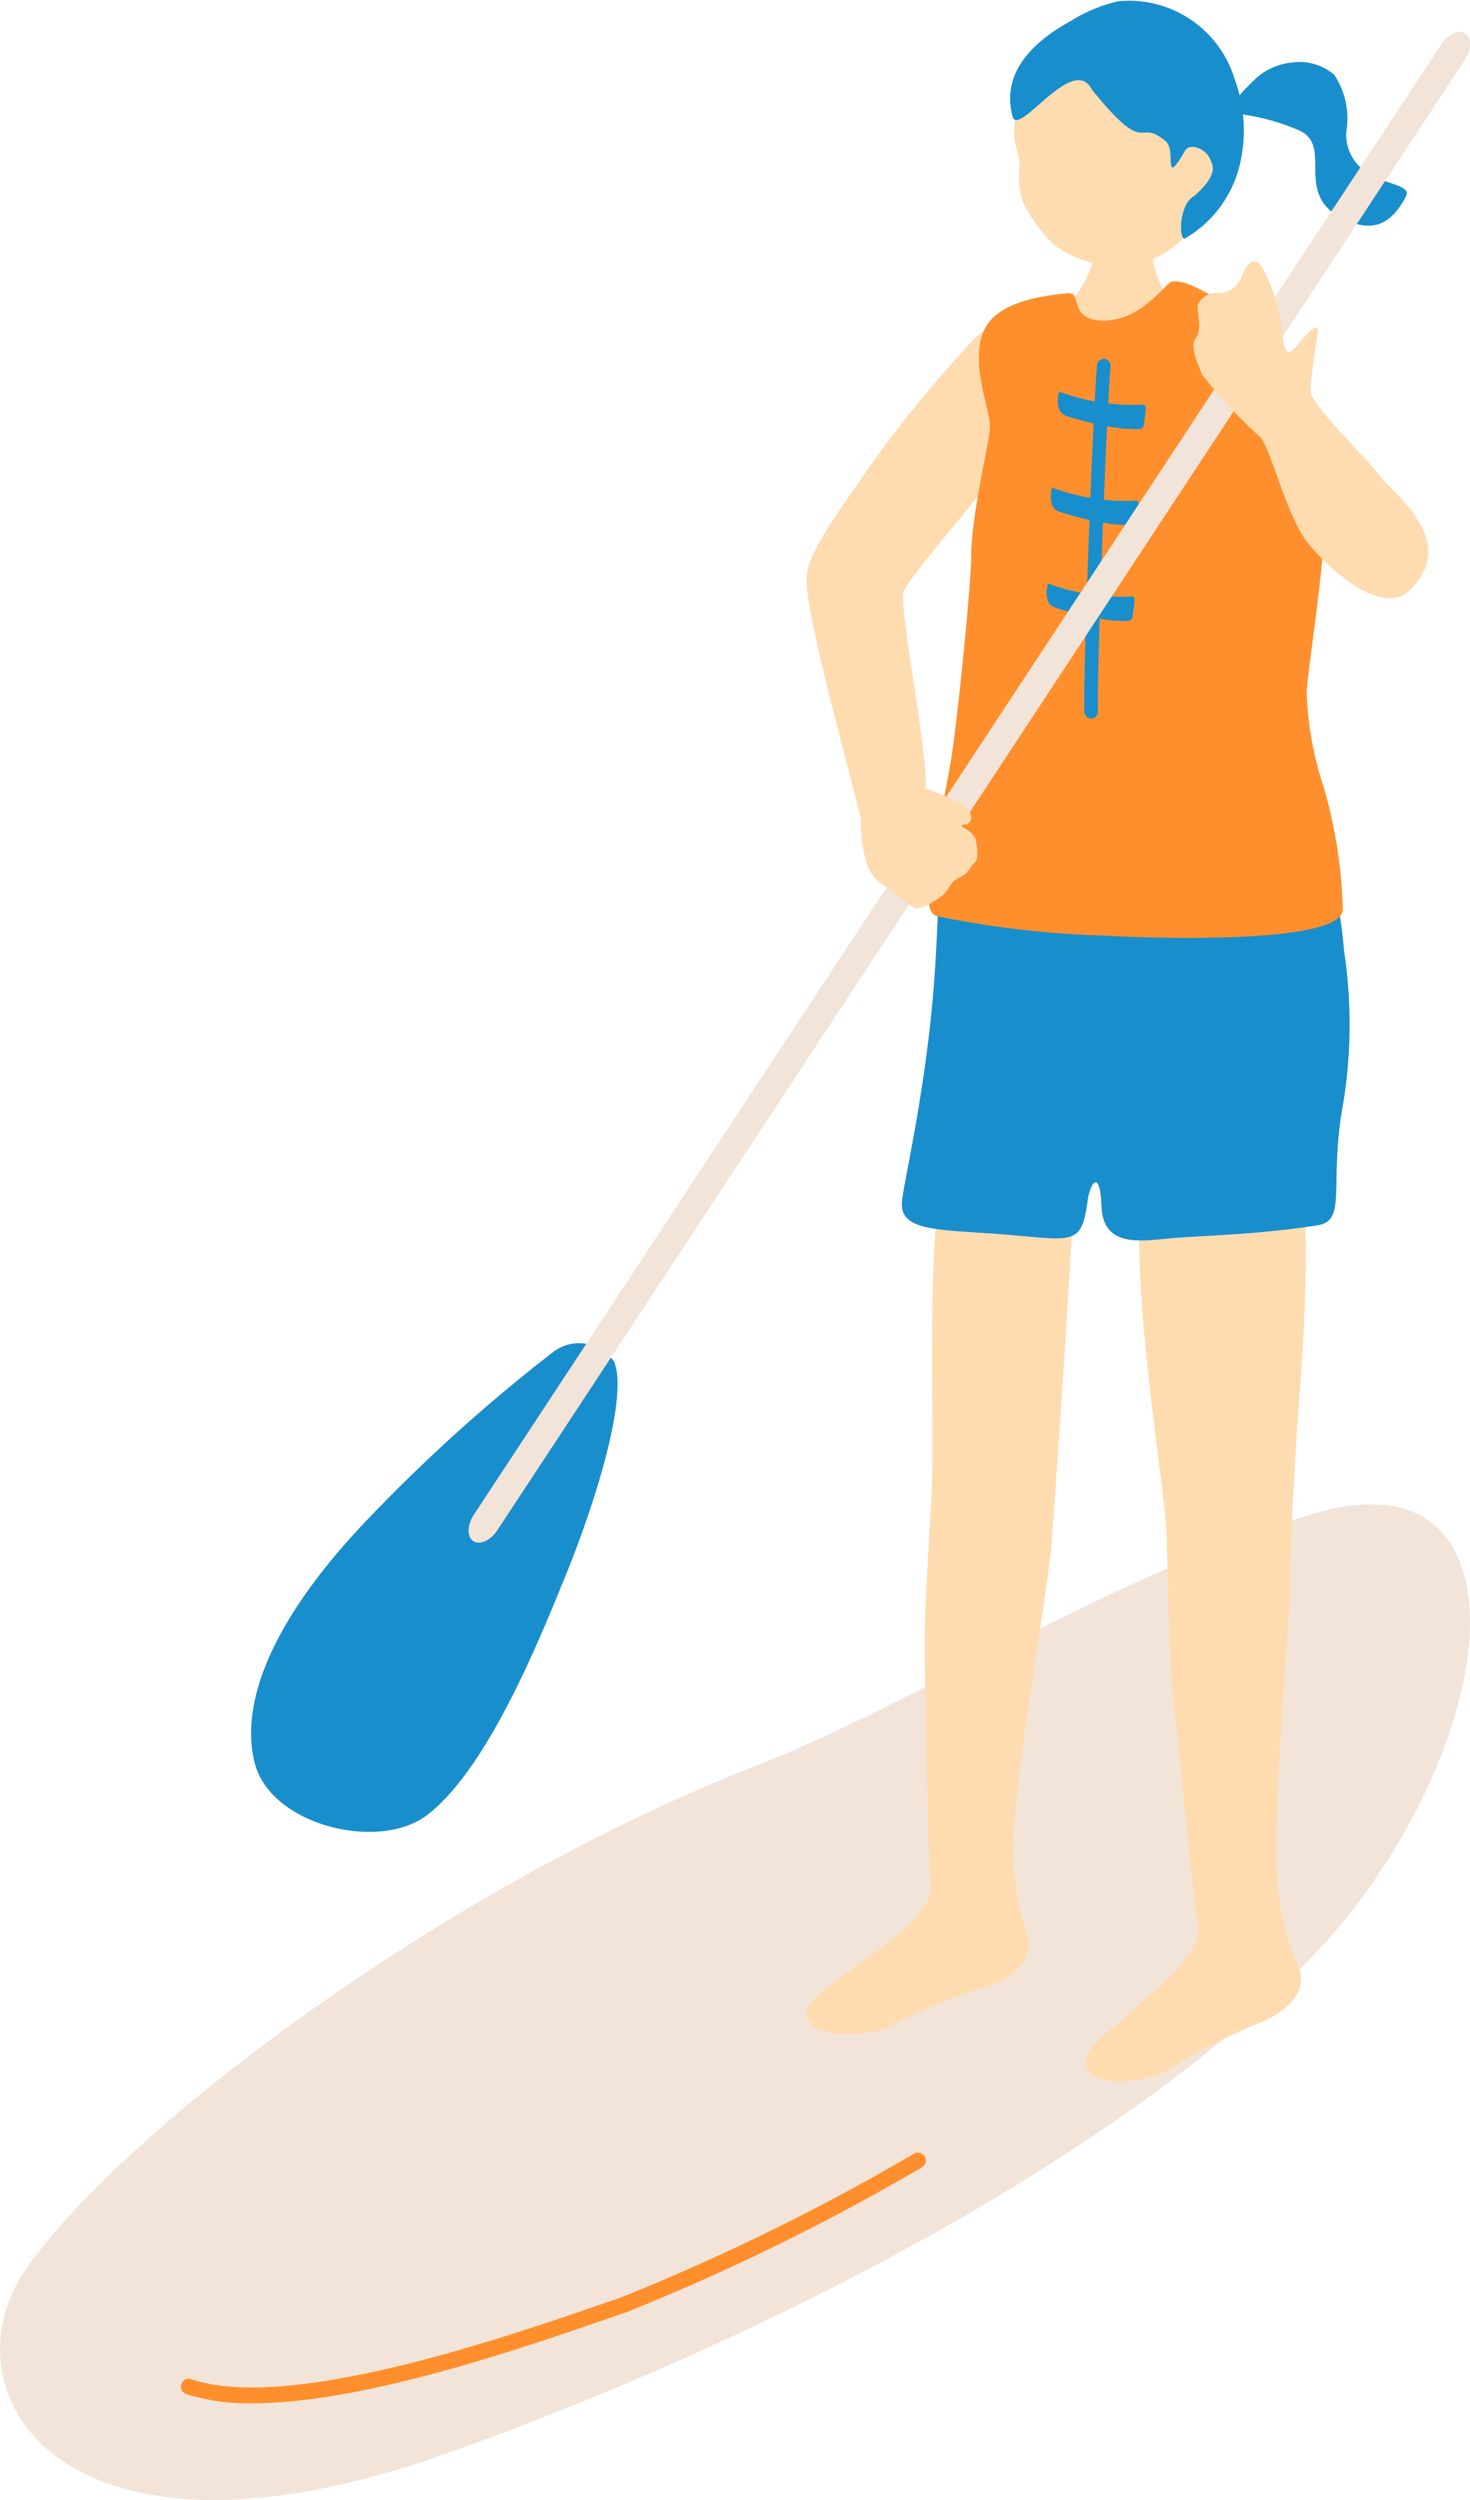 <svg xmlns="http://www.w3.org/2000/svg" xmlns:xlink="http://www.w3.org/1999/xlink" width="44.717" height="76" viewBox="0 0 44.717 76"><defs><clipPath id="a"><rect width="44.717" height="76" fill="none"/></clipPath></defs><g transform="translate(0 0)"><g transform="translate(0 0.001)" clip-path="url(#a)"><path d="M23.01,65.4C13.379,69.155,3.637,76.576.782,80.72c-2.57,3.728,1.07,9.768,12.8,5.591C25.368,82.119,37.1,75.4,41.531,69.275s4.542-13.379-1.6-11.523S27.934,63.473,23.01,65.4" transform="translate(0 -11.726)" fill="#f2e4d8"/><path d="M9.093,89.839a6.318,6.318,0,0,1-2.017-.28.239.239,0,1,1,.155-.453c2.966,1.012,9.569-1.273,12.742-2.372l.345-.119a67.15,67.15,0,0,0,8.9-4.366.239.239,0,1,1,.234.418,67.384,67.384,0,0,1-8.98,4.4l-.344.119c-2.834.981-7.662,2.653-11.037,2.653" transform="translate(-1.411 -16.779)" fill="#ff8f2c"/><path d="M30.831,20.022c.025-.842,1.324-2.455,1.809-3.22a37.26,37.26,0,0,1,3.345-4.089c1.152-.979,1.487-.645,2.18.223.439.548.364,1.058-.5,2.428-1.165,1.858-3.767,4.609-3.89,5.13-.137.575.832,5.2.653,6.108-.033.169-.1.8-.116.942-.392,1.167-1.532,1.032-1.906-.472-.539-2.168-1.611-5.992-1.58-7.05" transform="translate(-6.292 -2.473)" fill="#ffdbb0"/><path d="M45.027,12.7c-.185-.148-1.011-1.211-1.427-1.75-.166-.349-.291-.635-.361-.805a9.763,9.763,0,0,1-.284-1.384c-.142,0-1.266-.036-1.378-.044-.01.154-.223.782-.336,1.187a3.582,3.582,0,0,1-.5.915c-.291.387-.916.965-1.225,1.349-.818,1.014,5.972.906,5.506.533" transform="translate(-8.051 -1.779)" fill="#ffdbb0"/><path d="M35.318,44c.759-.427,3.705-1.023,3.668.5-.048,1.9-.579,9.662-.7,11.258-.088,1.141-.639,4.366-.864,6.094-.388,2.98-.459,4.04.121,5.864.186.587-.183,1.249-1.4,1.609a17.292,17.292,0,0,0-2.892,1.208c-.312.166-2.446.507-2.411-.532.022-.669,3.823-2.482,3.754-3.736s-.094-3.316-.166-6.91c-.031-1.59.158-3.98.211-5.189.1-2.194-.266-9.63.679-10.162" transform="translate(-6.294 -8.881)" fill="#ffdbb0"/><path d="M45.617,43.689c1.018-.062,2.044-.805,2.379.743.43,1.99,0,6.766-.057,7.618-.114,1.641-.227,3.937-.227,4.646,0,1.145-.274,4.4-.354,6.145-.138,3-.121,4.065.609,5.833.235.569-.078,1.259-1.261,1.72a17.323,17.323,0,0,0-2.78,1.444c-.3.192-2.4.71-2.447-.329-.033-.669,3.6-2.792,3.43-4.035s-.37-3.3-.739-6.873c-.164-1.582-.174-3.979-.222-5.189-.051-1.312-1.106-7.428-.759-10.286.232-1.919,1.609-1.387,2.428-1.437" transform="translate(-8.465 -8.869)" fill="#ffdbb0"/><path d="M46.82,32.132c.076.1.851.358,1.1,3.332a14.92,14.92,0,0,1-.016,4.576c-.469,2.506.138,3.623-.794,3.767-1.932.3-3.419.3-4.51.4-.883.08-2.007.272-2.057-.966s-.361-.653-.421-.2c-.2,1.487-.446,1.19-2.924,1.016-1.714-.12-2.825-.1-2.725-.991.072-.645.607-2.9.892-5.7.316-3.109.033-4.34.743-4.389.367-.025,10.713-.842,10.713-.842" transform="translate(-7.034 -6.558)" fill="#198ecc"/><path d="M44.046,6.768a2.566,2.566,0,0,1-2.01,1.647,3.3,3.3,0,0,1-2-.592,3.83,3.83,0,0,1-.993-1.416,2.645,2.645,0,0,1-.1-.918c.041-.738-.414-.7-.021-2.207.119-.458.194-1.435,2.085-1.647,1.661-.186,5.373,1.761,3.041,5.133" transform="translate(-7.91 -0.332)" fill="#ffdbb0"/><path d="M47.591,16.944c-.127-3.48-1.24-3.848-1.909-4.493-1-.96-2.188-1.769-2.782-1.7-.2.024-.925,1.234-2.159,1.186-1-.038-.577-.866-1-.83-1.271.108-2.287.432-2.585,1.176-.389.973.174,2.255.2,2.849.018.431-.57,2.652-.57,3.99,0,.844-.436,5.17-.626,6.246-.478,2.71-.99,4.526-.423,4.674a28.958,28.958,0,0,0,5.154.595c.854.058,7.161.321,7.2-.793a14.641,14.641,0,0,0-.595-3.766,10.155,10.155,0,0,1-.505-2.849c.033-.7.659-4.561.6-6.286" transform="translate(-7.243 -2.194)" fill="#ff8f2c"/><path d="M46.836,3.91a7.88,7.88,0,0,1,.979-1.088,1.947,1.947,0,0,1,1.079-.439,1.633,1.633,0,0,1,1.246.371,2.374,2.374,0,0,1,.376,1.7,1.339,1.339,0,0,0,.689,1.308c.434.315,1.3.352,1.128.684-.5.973-1.1,1.013-1.689.791-1.892-.716-.441-2.3-1.584-2.794a6.642,6.642,0,0,0-2.225-.529" transform="translate(-9.558 -0.487)" fill="#198ecc"/><path d="M44.4,6.631A2.785,2.785,0,0,1,42.175,8.18a3.844,3.844,0,0,1-2.143-.625A3.687,3.687,0,0,1,39,6.155a2.334,2.334,0,0,1-.079-.894c.069-.715-.424-.692.049-2.143a3.89,3.89,0,0,1,3.1-2.627c1.8-.139,3.52,4.013,2.33,6.139" transform="translate(-7.911 -0.1)" fill="#ffdbb0"/><path d="M41.08,2.7c-.583-1.067-2.225,1.5-2.4.838-.385-1.429.8-2.372,1.77-2.9a4.685,4.685,0,0,1,1.442-.6,3.361,3.361,0,0,1,3.547,2.376,4.48,4.48,0,0,1,.182,2.459,3.538,3.538,0,0,1-1.7,2.377c-.178.064-.2-1.032.294-1.3.707-.631.584-.9.45-1.164s-.593-.45-.733-.212c-.694,1.183-.263,0-.591-.279-.89-.751-.523.563-2.261-1.589" transform="translate(-7.878 0)" fill="#198ecc"/><path d="M41.67,24.644h-.018a.206.206,0,0,1-.211-.2c-.027-1.323.25-8.9.386-10.532a.207.207,0,1,1,.412.034c-.135,1.624-.412,9.172-.385,10.489a.206.206,0,0,1-.184.21" transform="translate(-8.457 -2.801)" fill="#198ecc"/><path d="M40.471,14.958a6.49,6.49,0,0,0,2.479.4c.241-.057.135.2.111.507s-.127.227-.623.22A9.1,9.1,0,0,1,40.7,15.7c-.411-.108-.232-.738-.232-.738" transform="translate(-8.251 -3.053)" fill="#198ecc"/><path d="M40.2,18.624a6.49,6.49,0,0,0,2.479.4c.241-.057.135.2.111.507s-.127.227-.623.22a9.1,9.1,0,0,1-1.736-.392c-.411-.108-.232-.738-.232-.738" transform="translate(-8.195 -3.801)" fill="#198ecc"/><path d="M40.04,22.286a6.49,6.49,0,0,0,2.479.4c.241-.057.135.2.111.507s-.127.227-.623.22a9.1,9.1,0,0,1-1.736-.392c-.411-.108-.232-.738-.232-.738" transform="translate(-8.163 -4.549)" fill="#198ecc"/><path d="M20.641,51.868c.43,1.057-.558,4.241-1.453,6.442-.794,1.95-2.379,5.914-4.23,7.335-1.469,1.128-4.775.32-5.253-1.586s.63-4.5,3.535-7.5a50.336,50.336,0,0,1,5.55-4.989,1.291,1.291,0,0,1,1.851.3" transform="translate(-1.959 -10.472)" fill="#198ecc"/><path d="M18.784,46.767c-.205.312-.535.461-.732.331s-.19-.492.015-.8L47.5,1.593c.205-.312.535-.461.732-.331s.191.491-.014.8Z" transform="translate(-3.655 -0.248)" fill="#f2e4d8"/><path d="M52.191,19.987c-.926.9-2.784-.98-3.178-1.547-.616-.888-1.077-2.837-1.375-3.116a15.367,15.367,0,0,1-1.762-1.893c-.1-.276-.393-.865-.191-1.109s.032-.821.058-1a.6.6,0,0,1,.63-.37.764.764,0,0,0,.705-.5c.127-.275.255-.6.554-.4A4.918,4.918,0,0,1,48.291,12c.047.351.066,1.028.42.6s.734-.845.68-.446-.236,1.582-.212,1.812c.043.4,1.722,2.024,2.166,2.611.379.5,2.364,1.928.846,3.407" transform="translate(-9.309 -2.041)" fill="#ffdbb0"/><path d="M32.9,30.891a1.1,1.1,0,0,1,1.219-1.073,9.078,9.078,0,0,1,1.69.625c.233.072.6.415.386.649-.1.115-.224-.009-.226.111,0,0,.387.186.428.408.045.241.1.578-.038.7-.21.193-.126.286-.483.462-.261.129-.2.2-.423.463-.1.115-.692.521-.9.45-.185-.062-.462-.391-1.054-.765s-.594-1.629-.6-2.032" transform="translate(-6.715 -6.08)" fill="#ffdbb0"/></g></g></svg>